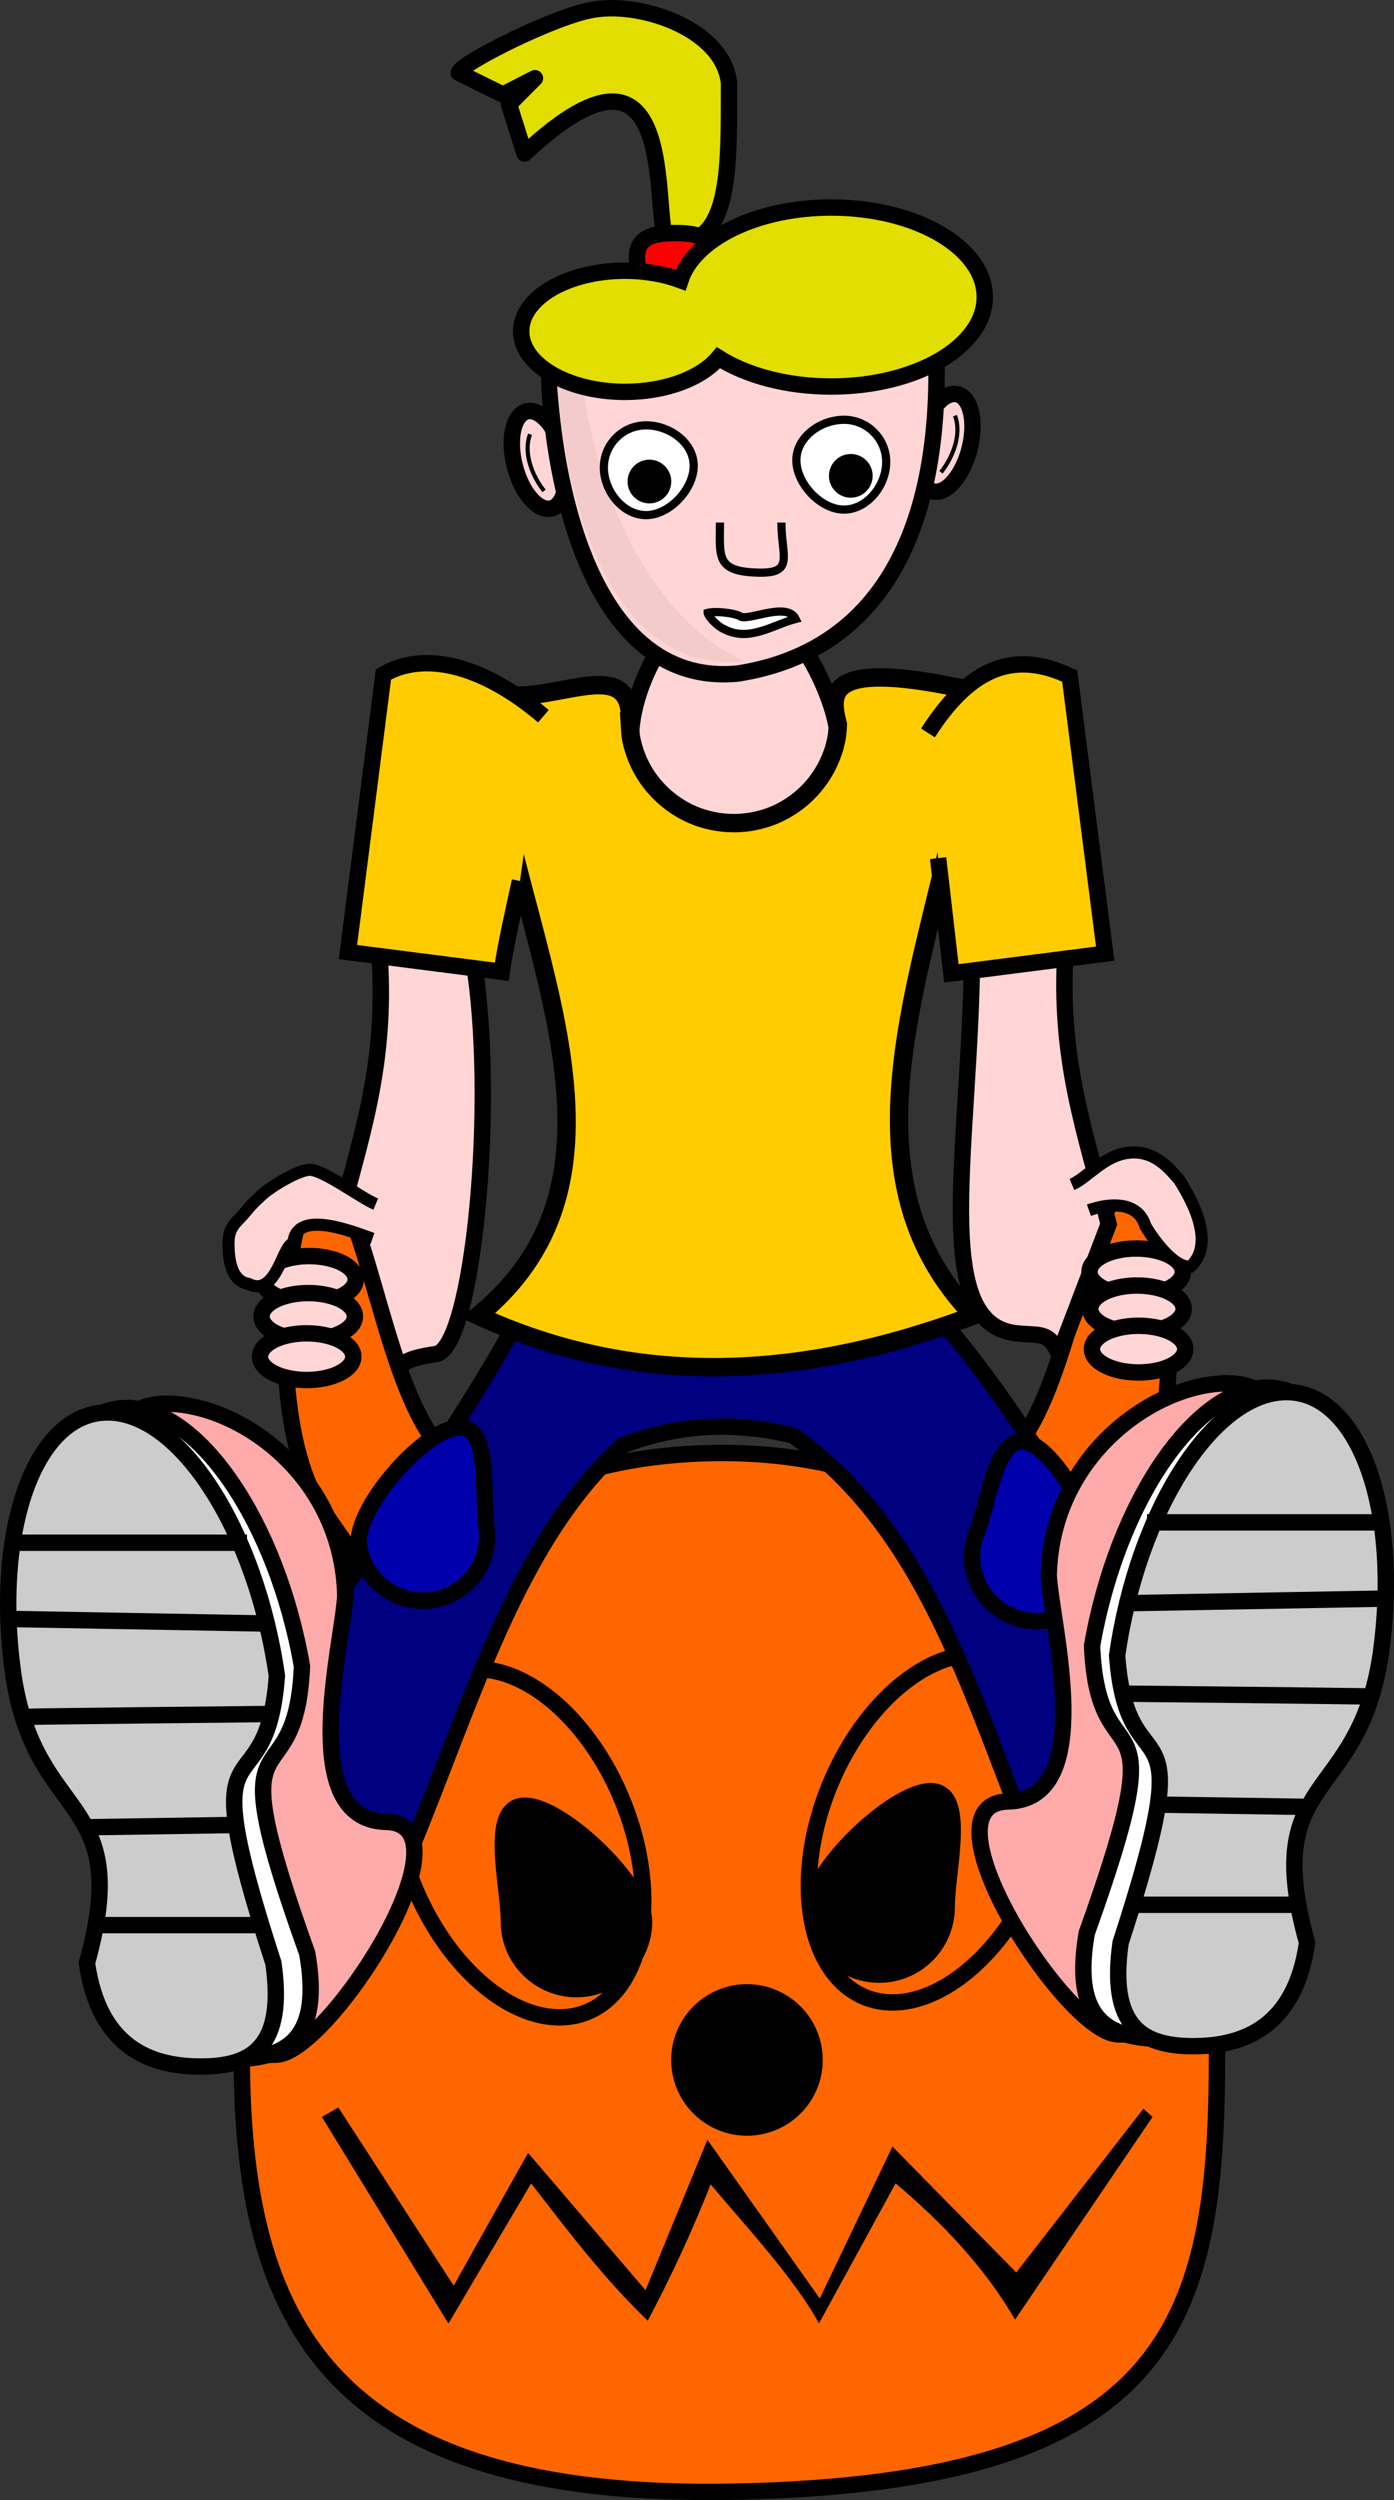 <?xml version="1.0"?>
<svg xmlns:rdf="http://www.w3.org/1999/02/22-rdf-syntax-ns#" xmlns="http://www.w3.org/2000/svg" xmlns:cc="http://creativecommons.org/ns#" xmlns:dc="http://purl.org/dc/elements/1.1/" xmlns:svg="http://www.w3.org/2000/svg" id="svg2" viewBox="0 0 612.66 1098.4" version="1.1">
  <rect x="0" y="0" width="612.66" height="1098.4" fill="#333333" stroke="none"/>
  <g id="layer1" transform="translate(-34.578 77.202)">
    <g id="g4832">
      <path id="path2985" d="m346.58 561.23c-155.47 3.47-205.74 146.71-205.74 264.27s38.304 195.53 216.6 192.02c192.68-3.792 212-74.46 212-192.02s-64.526-267.81-222.85-264.27z" stroke="#000" stroke-width="7.2" fill="#f60"/>
      <path id="rect4170" d="m201 337.75c4.705 52.934-9.002 87.456-18.5 126.19l20.318 65.491c17.863 1.141-6.032-7.673 23.317-11.705 16.321-2.242 26.972-111.53 16.396-173.88z" stroke="#000" stroke-width="7.2" fill="#ffd5d5"/>
      <path id="path2988" d="m259.81 606.71c-4.199-14.906-20.79-31.579-35.819-53.136-21.818-31.296-30.219-108.94-45.44-108.36-2.491 0.095-4.698 0.771-6.539 2.055-13.094 9.128-20.824 102.95 4.564 139.36 17.277 24.782 31.441 47.2 46.804 53.222" stroke="#000" stroke-width="7.2" fill="#f60"/>
      <path id="path2988-0" d="m447.53 613.37c0.711-16.43 19.763-34.595 36.806-59.041 21.818-31.296 30.219-108.94 45.44-108.36 2.491 0.095 4.698 0.771 6.539 2.055 13.094 9.128 20.824 102.95-4.564 139.36-17.435 25.009-31.7 47.61-47.226 53.384" stroke="#000" stroke-width="7.2" fill="#f60"/>
      <path id="path3797" style="block-progression:tb;color:#000000;text-transform:none;text-indent:0" d="m231.67 943.65-55.625-90.781 7.241-4.165 50.693 78.314 32.682-58.358 51.634 60.335 27.186-66.081 49.387 69.728 31.935-66.763 54.43 55.335 55.875-71.969 4 3.656-60.442 89.05c-13.092-22.833-32.284-42.865-52.464-59.893l-33.688 61.531c-11.016-20.256-34.087-44.798-47.594-61.094-8.286 21.023-18.22 42.177-27.663 59.896-19.606-18.715-36.433-41.243-51.243-60.302z"/>
      <path id="path3803" d="m-434.16 416.86a49.497 80.089 0 1 1 -98.995 0 49.497 80.089 0 1 1 98.995 0z" transform="matrix(.926 -.378 .378 .926 552.64 163.8)" stroke="#000" stroke-width="7.2" fill="#f60"/>
      <path id="path3803-9" d="m-434.16 416.86a49.497 80.089 0 1 1 -98.995 0 49.497 80.089 0 1 1 98.995 0z" transform="matrix(-.926 -.378 -.378 .926 154.71 157.25)" stroke="#000" stroke-width="7.2" fill="#f60"/>
      <path id="rect4098" d="m271.53 473.94v10.719c-33.055 66.671-90.29 140.1-139.75 213.91l77.47 50.46c29.798-67.544 49.444-146.82 99.219-191.31 24.847-9.529 49.715-10.273 74.562-4.281 59.886 42.087 79.43 118.3 107.75 187.09l76.656-49.938c-40.99-66.99-76.41-141.42-126.6-196.15v-20.5h-169.31z" stroke="#000" stroke-width="7.2" fill="#000080"/>
      <path id="path4192-2" d="m357.78 184.72c-25.384-0.046-45.938 37.585-45.938 62.969s20.553 45.938 45.938 45.938c25.384 0 33.596-14.795 43.969-36.938 7.444-15.89-18.631-71.923-43.969-71.969z" stroke="#000" stroke-width="7.2" fill="#ffd5d5"/>
      <path id="path4216" d="m311.44 241.44c2.273-35.128-37.958-5.138-62.531-15.094 1.518 92.305 79.995 205.99-4.25 274.47 68.987 31.634 141.26 28.758 217.78 0-71.496-73.615-4.176-181.94 0-274.47-65.324-14.629-63.176 0.753-59.625 14.75-0.129 2.244-0.248 4.51-0.688 6.656-0.612 2.992-1.525 5.876-2.688 8.625s-2.598 5.367-4.25 7.812-3.514 4.702-5.594 6.781c-2.079 2.079-4.367 3.973-6.812 5.625s-5.063 3.087-7.812 4.25-5.633 2.044-8.625 2.656c-2.992 0.612-6.077 0.938-9.25 0.938s-6.289-0.325-9.281-0.938-5.876-1.493-8.625-2.656c-2.749-1.163-5.336-2.598-7.781-4.25-2.445-1.652-4.733-3.546-6.812-5.625s-3.973-4.336-5.625-6.781c-1.652-2.445-3.056-5.063-4.219-7.812-1.163-2.749-2.075-5.633-2.688-8.625-0.416-2.035-0.487-4.19-0.625-6.312z" stroke="#000" stroke-width="8.083" fill="#fc0"/>
      <path id="path3875-8-0-9" d="m106.32 539.54c31.953-0.977 78.843 30.72 80.004 84.448-1.284 21.828-21.744 98.352 17.874 99.248 39.618 0.897-25.544 101.61-48.163 102.3-22.618 0.691-45.089-7.497-51.423-43.935 18.47-75.22-24.139-59.81-36.117-125.09-11.06-63.63 5.876-116 37.827-116.97z" stroke="#000" stroke-width="7.2" fill="#faa"/>
      <g id="g4015" stroke="#000" stroke-width="7.2" transform="translate(-19.799 4.243)">
        <path id="path3875-8-0" d="m109.21 537.2c31.953-0.977 66.822 49.812 77.882 113.44-2.698 63.547-38.468 12.601 2.318 126.12 6.334 36.438-7.867 45.747-30.485 46.438-22.618 0.691-45.089-7.497-51.423-43.935 18.463-75.211-24.144-59.808-36.121-125.09-11.061-63.627 5.876-116 37.829-116.98z" fill="#fff"/>
        <path id="path3875-82" d="m101.69 539.11c31.968 0 65.269 51.83 74.381 115.77-4.638 63.435-38.835 11.42-1.536 126.13 5.218 36.614-9.261 45.485-31.889 45.485-22.629 0-44.839-8.871-50.057-45.485 20.752-74.611-22.306-60.518-32.284-126.13-9.112-63.935 9.417-115.77 41.384-115.77z" fill="#ccc"/>
        <path id="path3882-2" d="m162.93 596.36h-102" fill="none"/>
        <path id="path3884-5" d="m171.43 631.86l-112-2" fill="none"/>
        <path id="path3886-6" d="m172.93 671.61c-84.128 0.839-108.21 1.215-108.5 1.25" fill="none"/>
        <path id="path3890-2" d="m157.93 720.36-65.5 1" fill="none"/>
        <path id="path3892-1" d="m166.93 764.36h-70.95" fill="none"/>
      </g>
      <path id="path3823" d="m-342.24 471.12a29.698 29.698 0 1 1 -59.397 0 29.698 29.698 0 1 1 59.397 0z" stroke="#000" stroke-width="7.2" transform="translate(734.81 356.72)"/>
      <path id="path3823-5" stroke="#000" stroke-width="7.2" d="m265.28 716.13c-16.402 0-7.06 34.499-7.06 50.901s13.285 29.688 29.688 29.688c16.402 0 29.719-13.285 29.719-29.688 0-16.402-35.944-50.901-52.346-50.901z"/>
      <path id="path4587-2" d="m487.02 556.84c14.527 5.743 35.135 45.752 29.392 60.279-5.743 14.527-22.171 21.646-36.698 15.903-14.527-5.743-21.646-22.171-15.903-36.698 5.743-14.527 8.682-45.227 23.209-39.484z" stroke="#000" stroke-width="7.2" fill="#0000ac"/>
      <path id="path3875-8-0-9-9" d="m575.49 530.59c-31.953-0.977-78.843 30.72-80.004 84.448 1.284 21.828 21.744 98.352-17.874 99.248-39.618 0.897 25.544 101.61 48.163 102.3 22.618 0.691 45.089-7.497 51.423-43.935-18.463-75.211 24.144-59.808 36.121-125.09 11.061-63.627-5.876-116-37.829-116.98z" stroke="#000" stroke-width="7.2" fill="#faa"/>
      <g id="g4015-9" stroke="#000" stroke-width="7.2" transform="matrix(-1 0 0 1 701.62 -4.699)">
        <path id="path3875-8-0-7" d="m109.21 537.2c31.953-0.977 66.822 49.812 77.882 113.44-2.698 63.547-38.468 12.601 2.318 126.12 6.334 36.438-7.867 45.747-30.485 46.438-22.618 0.691-45.089-7.497-51.423-43.935 18.463-75.211-24.144-59.808-36.121-125.09-11.061-63.627 5.876-116 37.829-116.98z" fill="#fff"/>
        <path id="path3875-82-9" d="m101.69 539.11c31.968 0 65.269 51.83 74.381 115.77-4.638 63.435-38.835 11.42-1.536 126.13 5.218 36.614-9.261 45.485-31.889 45.485-22.629 0-44.839-8.871-50.057-45.485 20.752-74.611-22.306-60.518-32.284-126.13-9.112-63.935 9.417-115.77 41.384-115.77z" fill="#ccc"/>
        <path id="path3882-2-6" d="m162.93 596.36h-102" fill="none"/>
        <path id="path3884-5-3" d="m171.43 631.86l-112-2" fill="none"/>
        <path id="path3886-6-0" d="m172.93 671.61c-84.128 0.839-108.21 1.215-108.5 1.25" fill="none"/>
        <path id="path3890-2-6" d="m157.93 720.36-65.5 1" fill="none"/>
        <path id="path3892-1-6" d="m166.93 764.36h-70.95" fill="none"/>
      </g>
      <path id="path3823-5-4" stroke="#000" stroke-width="7.2" d="m443.58 709.76c16.402 0 7.06 34.499 7.06 50.901s-13.285 29.688-29.688 29.688c-16.402 0-29.719-13.285-29.719-29.688 0-16.402 35.944-50.901 52.346-50.901z"/>
      <path id="rect4170-2" d="m503.33 334.43c-4.705 52.934 9.002 87.456 18.5 126.19l-21.732 57.005c-5.113-10.193-8.04-7.815-19.08-9.068-38.223-4.339-19.651-83.083-19.219-168.03z" stroke="#000" stroke-width="7.2" fill="#ffd5d5"/>
      <path id="rect4102-7" d="m446.86 299.82 5.855 50.617 67.594-8.656-15.594-121.94c-23.193-10.879-42.857-5.435-62.297 24.97" stroke="#000" stroke-width="7.2" fill="#fc0"/>
      <path id="rect4102-7-7" d="m273.39 237.47c-27.96-23.856-53.61-28.28-70.297-18.313h-0l-15.59 121.93 67.59 8.66c2.024-13.523 5.143-26.648 8.001-39.867" stroke="#000" stroke-width="7.2" fill="#fc0"/>
      <path id="path4302" d="m-38.537 503.65a20.506 10.253 0 1 1 -41.012 0 20.506 10.253 0 1 1 41.012 0z" transform="translate(229.46 -18.738)" stroke="#000" stroke-width="7.2" fill="#ffd5d5"/>
      <path id="path4256" d="m199.71 451.83c-6.843-2.869-23.744-15.709-29.502-15.076-5.758 0.633-18.225 8.368-21.575 12.018-2.047 1.786-4.04 3.849-5.918 6.199-3.785 4.739-7.812 6.42-7.732 14.265 0.069 6.672 1.029 16.289 8.75 17.63 12.344 6.302 15.062-17.62 19.777-17.812 0.988-15.392 26.585-4.896 34.738-2.033" stroke="#000" stroke-width="5.325" fill="#ffd5d5"/>
      <path id="path4302-7" d="m-38.537 503.65a20.506 10.253 0 1 1 -41.012 0 20.506 10.253 0 1 1 41.012 0z" transform="translate(229.1 -2.475)" stroke="#000" stroke-width="7.2" fill="#ffd5d5"/>
      <path id="path4302-4" d="m-38.537 503.65a20.506 10.253 0 1 1 -41.012 0 20.506 10.253 0 1 1 41.012 0z" transform="translate(228.4 15.203)" stroke="#000" stroke-width="7.2" fill="#ffd5d5"/>
      <path id="path4302-0" d="m-38.537 503.65a20.506 10.253 0 1 1 -41.012 0 20.506 10.253 0 1 1 41.012 0z" transform="matrix(-1 0 0 1 474.88 -22.057)" stroke="#000" stroke-width="7.2" fill="#ffd5d5"/>
      <path id="path4256-4" d="m505.69 443.2c6.843-2.869 14.055-13.041 25.613-14.015 11.558-0.974 18.225 8.368 21.575 12.018 2.952 4.89 17.218 26.837 4.899 38.094-7.747 0.645-17.184-13.377-19.777-17.812-3.462-11.502-16.685-9.846-24.839-6.982" stroke="#000" stroke-width="5.325" fill="#ffd5d5"/>
      <path id="path4302-7-0" d="m-38.537 503.65a20.506 10.253 0 1 1 -41.012 0 20.506 10.253 0 1 1 41.012 0z" transform="matrix(-1 0 0 1 475.23 -5.793)" stroke="#000" stroke-width="7.2" fill="#ffd5d5"/>
      <path id="path4302-4-2" d="m-38.537 503.65a20.506 10.253 0 1 1 -41.012 0 20.506 10.253 0 1 1 41.012 0z" transform="matrix(-1 0 0 1 475.94 11.884)" stroke="#000" stroke-width="7.2" fill="#ffd5d5"/>
      <path id="path4404" d="m-154 131.36a11 22 0 1 1 -22 0 11 22 0 1 1 22 0z" transform="matrix(.969 .247 -.247 .969 642.34 30.829)" stroke="#000" stroke-width="7.2" fill="#ffd5d5"/>
      <path id="path4404-0" d="m-154 131.36a11 22 0 1 1 -22 0 11 22 0 1 1 22 0z" transform="matrix(-.969 .247 .247 .969 79.164 38.329)" stroke="#000" stroke-width="7.2" fill="#ffd5d5"/>
      <path id="path4218" d="m369.6 63.999c-74.77 0-93.58-49.233-93.58 25.536 0 16.701 8.88 136.17 82.749 129.2 59.297-9.283 87.425-57.525 87.425-132.29 0-74.77-1.825-22.442-76.595-22.442z" stroke="#000" stroke-width="7.2" fill="#ffd5d5"/>
      <path id="path4460-9" stroke-linejoin="round" d="m296.28-73.094c-16.668 2.177-60.118 24.156-60.052 27.892l19.367 9.557 14.091-7.199-11.405 11.468 6.815 21.627c72.704-67.916 54.093 37.192 63.715 39.654 27.119 1.782 26.156-31.666 26.156-70.719-2.605-23.443-37.789-35.433-58.688-32.281z" stroke="#000" stroke-linecap="round" stroke-width="7.2" fill="#e1de00"/>
      <path id="path4363" d="m314.5 36.035c0.016 9.287 7.552 10.757 16.839 10.741 9.287-0.016 16.784-1.511 16.769-10.798-0.016-9.287-7.518-10.791-16.805-10.775-9.287 0.016-16.818 1.545-16.803 10.832z" stroke="#000" stroke-width="7.2" fill="#f00"/>
      <path id="path4218-0" d="m288.8 43.329c-7.124 2.408-9.729 13.06-9.729 40.883 0 16.701 8.88 136.17 82.749 129.2-52.572-24.146-77.406-104.79-73.021-170.08z" fill="#f3cbcb"/>
      <path id="path4359" d="m399.9 13.978c37.265 0 67.474 17.595 67.474 39.321s-30.209 39.321-67.474 39.321c-19.596 0-37.226-4.852-49.553-12.63-7.406 8.864-23.025 14.982-41.075 14.982-25.208 0-45.635-11.943-45.635-26.64s20.427-26.589 45.635-26.589c8.973 0 17.325 1.534 24.382 4.142 5.956-18.175 33.336-31.907 66.246-31.907z" stroke="#000" stroke-width="7.2" fill="#e1de00"/>
      <path id="path4370" d="m318.54 109.67c-10.254 0-18.565 8.311-18.565 18.565s8.311 20.886 18.565 20.886 20.92-11.405 20.92-21.659-10.666-17.791-20.92-17.791z" stroke="#000" stroke-width="3.6" fill="#fff"/>
      <path id="path4370-0" d="m405.5 107.23c10.254 0 18.565 8.311 18.565 18.565s-8.311 20.886-18.565 20.886-20.92-11.405-20.92-21.659 10.666-17.791 20.92-17.791z" stroke="#000" stroke-width="3.6" fill="#fff"/>
      <path id="path4424" d="m-185 66.362a6 6 0 1 1 -12 0 6 6 0 1 1 12 0z" stroke="#000" stroke-width="7.2" transform="translate(511,68)"/>
      <path id="path4424-2" d="m-185 66.362a6 6 0 1 1 -12 0 6 6 0 1 1 12 0z" stroke="#000" stroke-width="7.2" transform="translate(599.5 65.5)"/>
      <path id="path4444" d="m351 152.38c0 14.912-1.942 21.452 16.5 22 16.479 0.489 10.5-7.088 10.5-22" stroke="#000" stroke-width="3.6" fill="none"/>
      <path id="path4454-2" style="block-progression:tb;color:#000000;text-transform:none;text-indent:0" d="m345.59 192.07c0.567 2.188 4.761 6.181 7.079 7.063 10.998 5.942 21.54-1.782 31.608-4.407-3.631-7.477-19.878 0.513-23.963-0.913-2.705-1.823-11.454-2.598-14.725-1.744z" stroke="#000" stroke-width="3.6" fill="#fff"/>
      <path id="path4404-0-3" d="m267.53 113.59c-3.162 8.517 1.269 18.759 6.156 24.875" stroke="#000" stroke-width="1.8" fill="#ffd5d5"/>
      <path id="path4404-0-3-5" d="m454.3 105.42c3.162 8.517-1.269 18.759-6.156 24.875" stroke="#000" stroke-width="1.8" fill="#ffd5d5"/>
      <path id="path4587" d="m235.16 550.02c-15.472 2.153-44.939 36.169-42.786 51.641 2.153 15.472 16.437 26.267 31.909 24.114 15.472-2.153 26.267-16.437 24.114-31.909-2.153-15.472 2.236-45.999-13.236-43.846z" stroke="#000" stroke-width="7.2" fill="#0000ac"/>
    </g>
  </g>
</svg>
